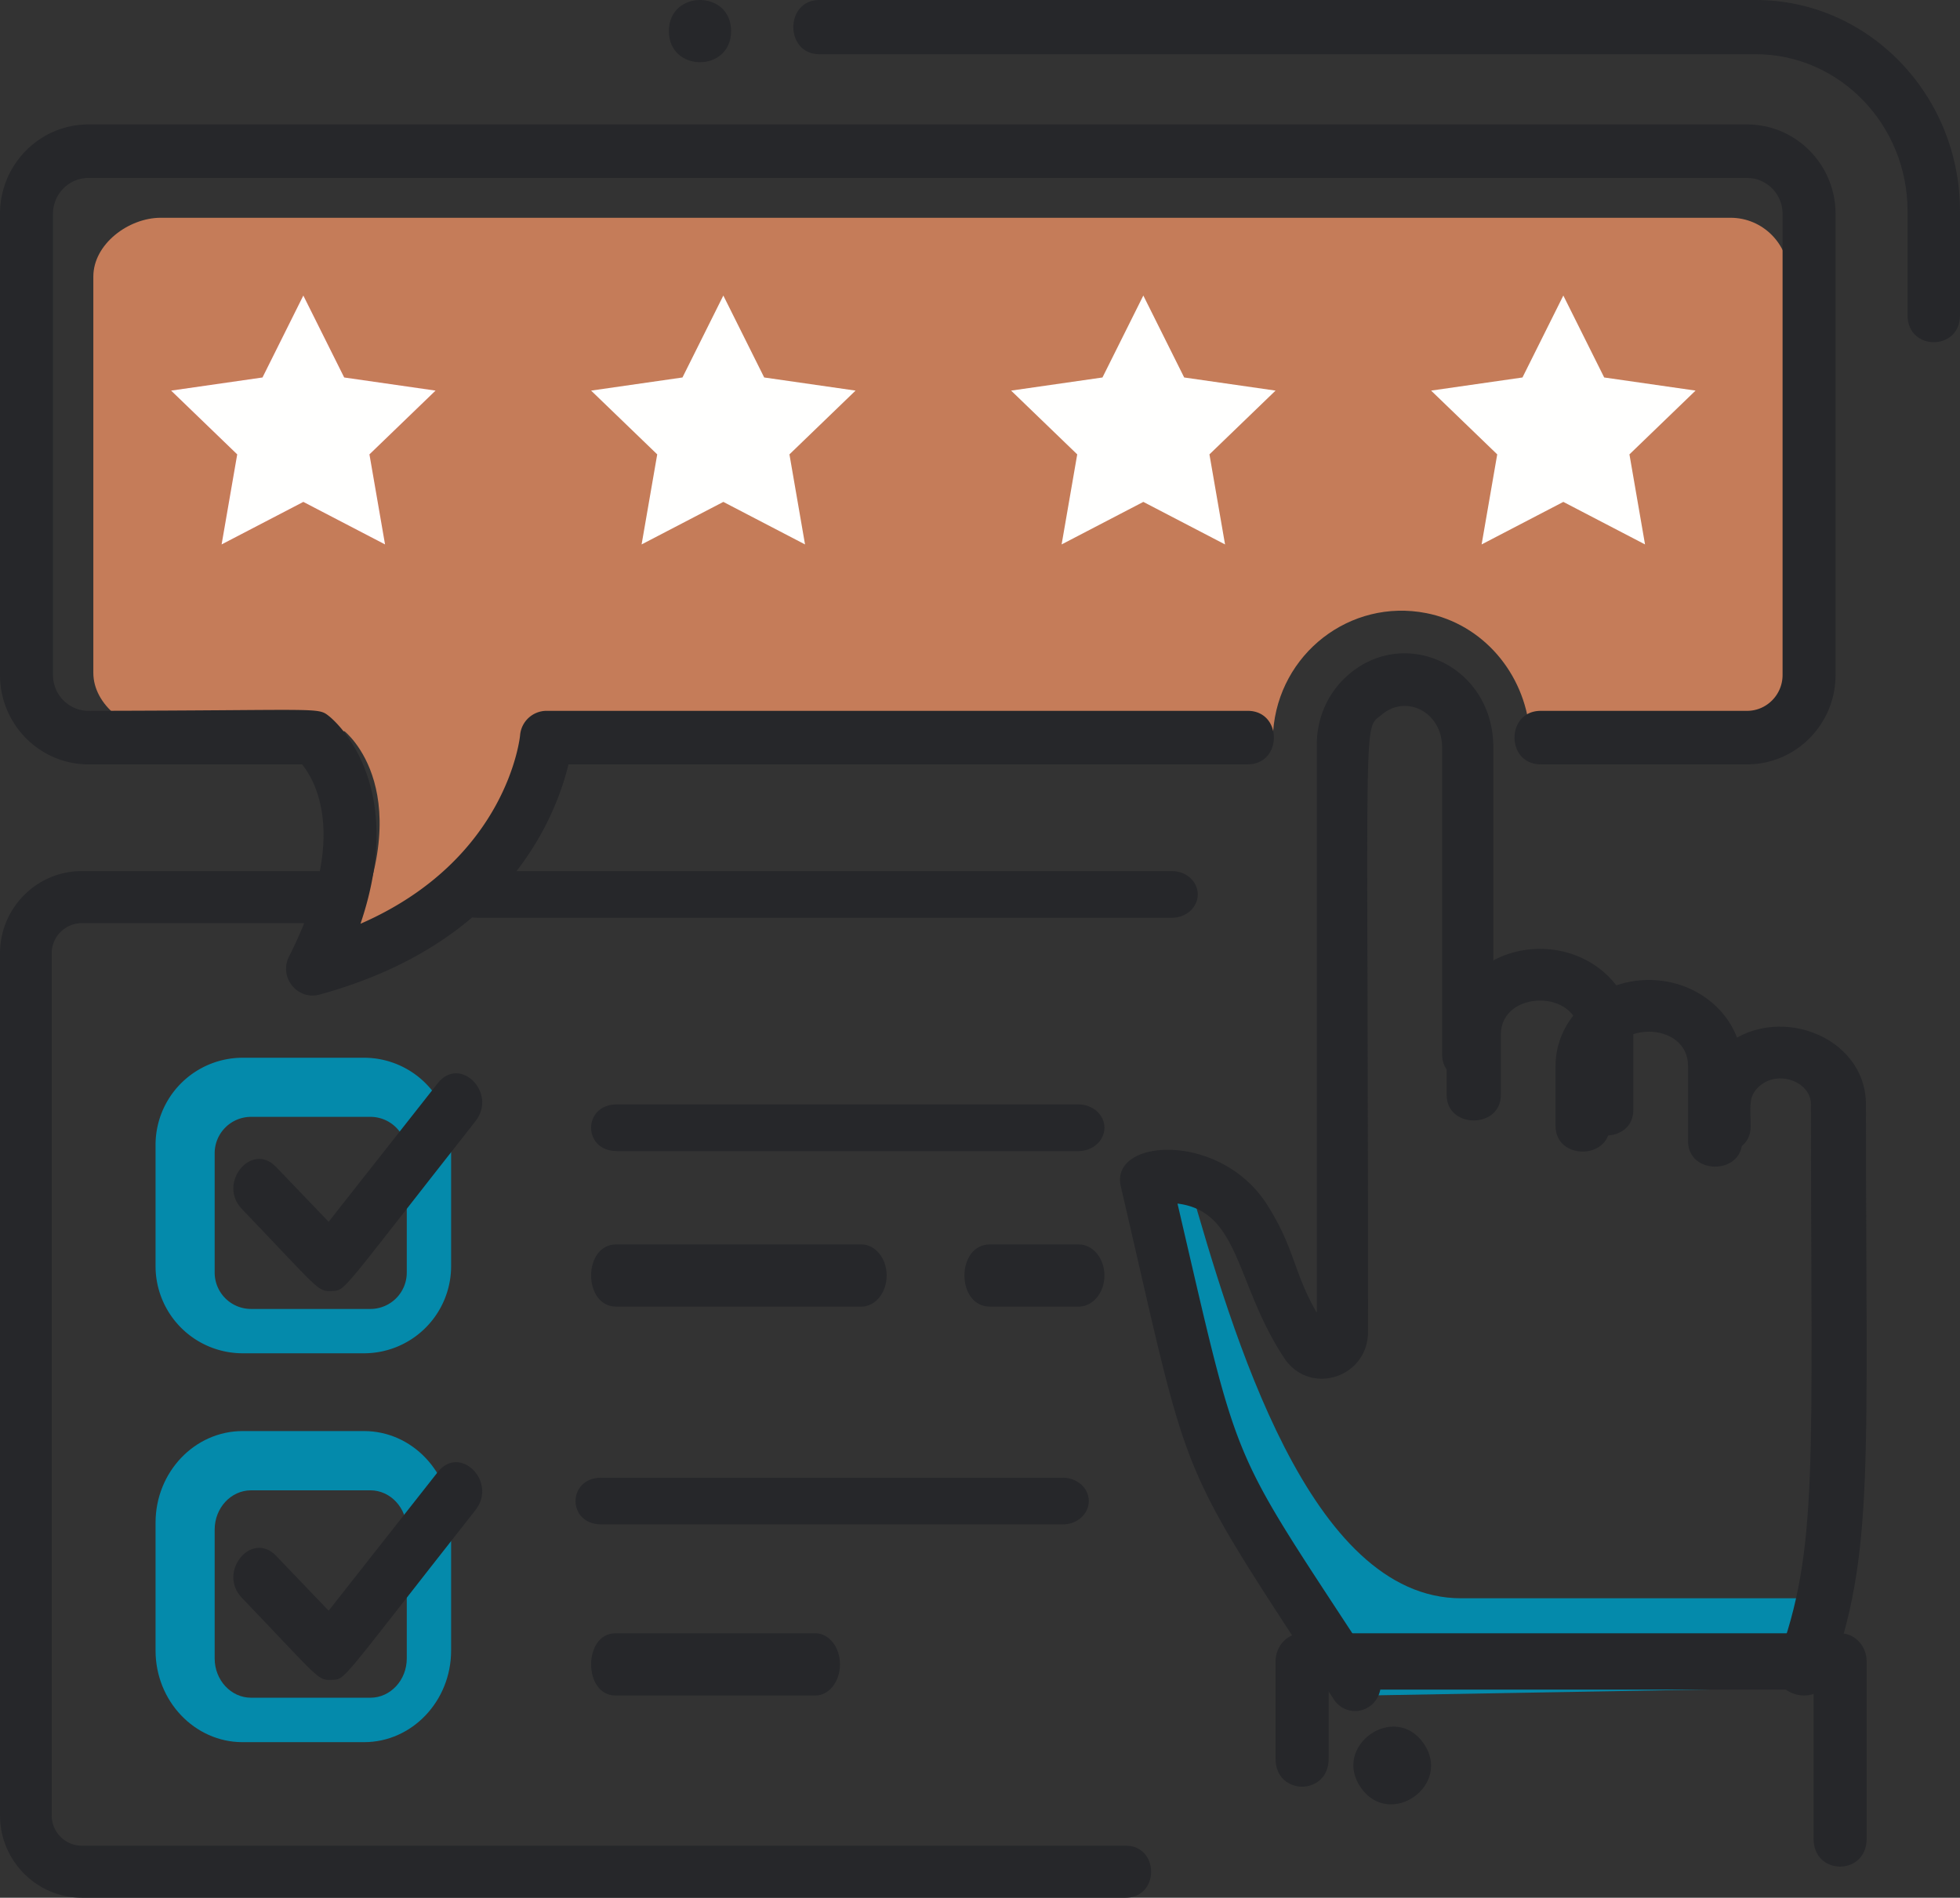 <svg xmlns="http://www.w3.org/2000/svg" width="252" height="244" viewBox="0 0 126 122"><rect x="0" y="0" width="126" height="122" fill="#333333" stroke="none"/><g><g><g><path fill="#c57c59" d="M81.843 47.035c.36-5.009 4.95-8.575 9.84-7.62 3.626.705 6.32 3.845 6.659 7.62h12.911c2.069 0 3.747-1.693 3.747-3.782v-25.47c0-2.09-1.678-3.783-3.747-3.783H10.331C8.263 14 6 15.693 6 17.782v25.471c0 2.09 2.263 3.782 4.331 3.782h11.534l.281-.027s5.082 3.96 0 13.992c13.267-3.62 14.142-13.965 14.142-13.965h45.555"/></g><g><path fill="#048aab" d="M76.436 76c2.8 9.754 7.732 26.75 17.494 26.75H117l-.76 5.75-28.394.5-9.382-13.249L73 75l3.436 1"/></g><g><path fill="#26272a" d="M101.517 71.362v-4.84c0-2.93-5.034-2.931-5.034 0v3.872c0 2.182-3.483 2.186-3.483 0v-3.871C93 63.477 95.691 61 99 61s6 2.477 6 5.523v4.839c0 2.182-3.483 2.186-3.483 0"/></g><g><path fill="#26272a" d="M108.517 73.362v-4.838c0-2.933-5.034-2.933-5.034 0v3.87c0 2.183-3.483 2.186-3.483 0v-3.87c0-3.046 2.692-5.524 6-5.524 3.309 0 6 2.478 6 5.524v4.838c0 2.182-3.483 2.186-3.483 0"/></g><g><path fill="#26272a" d="M85.744 109.248c-10.386-15.96-9.065-13.102-13.694-32.986-.715-3.083 6.388-3.545 9.399 1.173 1.807 2.833 1.688 4.353 3.203 6.959v-36.54c0-1.75.756-3.397 2.076-4.515C90.405 40.223 96 42.854 96 48.05v19.7c0 2.235-3.294 2.239-3.294 0v-19.7c0-2.277-2.312-3.434-3.881-2.105-1.244 1.057-.88-1.245-.88 39.665 0 2.979-3.764 4.157-5.393 1.689-3.145-4.762-2.825-9.43-6.856-9.923 4.169 17.898 3.187 15.242 12.787 29.992.505.777.301 1.827-.455 2.346a1.62 1.62 0 0 1-2.284-.467"/></g><g><path fill="#26272a" d="M114.255 106.788c2.684-7.218 2.164-12.569 2.163-35.795 0-1.452-2.12-2.246-3.33-1.15-.724.648-.545 1.282-.545 2.581 0 2.199-3.535 2.203-3.535 0 0-1.504-.22-3.332 1.64-4.99 3.398-3.08 9.305-.878 9.305 3.56 0 23.117.585 28.966-2.362 36.893-.772 2.079-4.108.976-3.336-1.1"/></g><g><path fill="#26272a" d="M116.586 118.204v-9.582H85.414v4.443c0 2.393-3.414 2.398-3.414 0v-6.254c0-1 .764-1.811 1.707-1.811h34.586c.943 0 1.707.81 1.707 1.811v11.393c0 2.393-3.414 2.397-3.414 0"/></g><g><path fill="#26272a" d="M87.482 114.922c-1.867-2.68 2.165-5.526 4.036-2.844 1.868 2.68-2.164 5.526-4.036 2.844"/></g><g><path fill="#e15e5e" d="M19.5 19l2.627 5.267 5.873.844-4.25 4.1L24.753 35 19.5 32.266 14.246 35l1.003-5.789-4.249-4.1 5.874-.844L19.5 19"/></g><g><path fill="#fffffe" d="M46.5 19l2.627 5.267 5.873.844-4.25 4.1L51.752 35 46.5 32.266 41.246 35l1.004-5.789-4.25-4.1 5.873-.844L46.5 19"/></g><g><path fill="#fffffe" d="M73.5 19l2.626 5.267 5.874.844-4.25 4.1L78.753 35 73.5 32.266 68.247 35l1.003-5.789-4.25-4.1 5.873-.844L73.5 19"/></g><g><path fill="#fffffe" d="M100.5 19l2.627 5.267 5.873.844-4.25 4.1L105.752 35l-5.252-2.734L95.247 35l1.003-5.789-4.25-4.1 5.873-.844L100.5 19"/></g><g><path fill="#fffffe" d="M19.5 19l2.627 5.267 5.873.844-4.25 4.1L24.753 35 19.5 32.266 14.246 35l1.003-5.789-4.249-4.1 5.874-.844L19.5 19"/></g><g><path fill="#26272a" d="M69.334 74H39.651c-2.2 0-2.204-3 0-3h29.683c.92 0 1.666.672 1.666 1.5s-.746 1.5-1.666 1.5"/></g><g><path fill="#26272a" d="M69.34 84h-5.695c-2.191 0-2.196-4 0-4h5.695c.917 0 1.66.895 1.66 2s-.743 2-1.66 2"/></g><g><path fill="#26272a" d="M55.368 84h-15.75c-2.155 0-2.16-4 0-4h15.75c.901 0 1.632.895 1.632 2s-.73 2-1.632 2"/></g><g><path fill="#26272a" d="M38.651 98c-2.2 0-2.204-3 0-3H68.33c.92 0 1.665.672 1.665 1.5S69.25 98 68.33 98z"/></g><g><path fill="#26272a" d="M52.42 109H39.566c-2.086 0-2.09-4 0-4H52.42c.873 0 1.58.895 1.58 2s-.707 2-1.58 2"/></g><g><path fill="#048aab" d="M15.596 87A5.603 5.603 0 0 1 10 81.404v-7.808A5.603 5.603 0 0 1 15.596 68h7.808A5.603 5.603 0 0 1 29 73.596v7.808A5.603 5.603 0 0 1 23.404 87zm.542-15.2a2.34 2.34 0 0 0-2.338 2.338v7.674a2.34 2.34 0 0 0 2.338 2.338h7.674a2.34 2.34 0 0 0 2.338-2.338v-7.674a2.34 2.34 0 0 0-2.338-2.338z"/></g><g><path fill="#048aab" d="M15.596 112c-3.085 0-5.596-2.643-5.596-5.89v-8.22c0-3.248 2.51-5.89 5.596-5.89h7.808C26.49 92 29 94.642 29 97.89v8.22c0 3.247-2.51 5.89-5.596 5.89zm.542-16.19c-1.29 0-2.338 1.132-2.338 2.523v8.285c0 1.392 1.049 2.525 2.338 2.525h7.674c1.29 0 2.338-1.133 2.338-2.525v-8.285c0-1.391-1.049-2.523-2.338-2.523z"/></g><g><path fill="#26272a" d="M15.543 77.716c-1.576-1.644.622-4.346 2.2-2.7l3.384 3.53 7.014-8.909c1.427-1.81 3.852.628 2.424 2.443-8.831 11.218-8.31 10.865-9.245 10.917-.923.031-.766-.052-5.777-5.28"/></g><g><path fill="#26272a" d="M15.545 102.717c-1.582-1.65.628-4.341 2.2-2.7l3.383 3.53 7.013-8.91c1.428-1.81 3.852.628 2.424 2.443-8.83 11.217-8.31 10.865-9.243 10.917-.924.03-.766-.052-5.777-5.28"/></g><g><path fill="#26272a" d="M75.345 59H30.641c-2.186 0-2.19-3 0-3h44.704c.915 0 1.655.67 1.655 1.5 0 .828-.74 1.5-1.655 1.5"/></g><g><path fill="#26272a" d="M72.353 122H5.26c-2.9 0-5.26-2.375-5.26-5.295v-55.41C0 58.375 2.36 56 5.26 56h15.873c2.195 0 2.199 3.346 0 3.346H5.26a1.945 1.945 0 0 0-1.937 1.95v55.409c0 1.076.868 1.95 1.937 1.95h67.093c2.194 0 2.198 3.345 0 3.345"/></g><g><path fill="#26272a" d="M122.629 20.271v-6.693c0-5.565-4.378-10.092-9.76-10.092H52.672c-2.228 0-2.23-3.486 0-3.486h60.197C120.11 0 126 6.09 126 13.578v6.693c0 2.304-3.371 2.307-3.371 0"/></g><g><path fill="#26272a" d="M18.58 61.494c3.796-7.502 1.772-11.199.838-12.355H5.686C2.551 49.14 0 46.562 0 43.393V13.747C0 10.577 2.551 8 5.686 8h106.628c3.135 0 5.686 2.578 5.686 5.747v29.646c0 3.169-2.55 5.746-5.686 5.746H99.05c-2.25 0-2.252-3.44 0-3.44h13.263c1.257 0 2.281-1.035 2.281-2.306V13.747c0-1.272-1.024-2.306-2.281-2.306H5.686c-1.257 0-2.281 1.034-2.281 2.306v29.646c0 1.27 1.024 2.305 2.281 2.305 14.96-.022 14.714-.246 15.45.329.237.184 5.155 4.172 2.038 13.36 9.469-4.134 10.252-12.027 10.26-12.114a1.71 1.71 0 0 1 1.695-1.575h45.076c2.25 0 2.251 3.441 0 3.441h-43.66c-.83 3.44-4.028 11.53-16.005 14.8-1.427.386-2.63-1.119-1.96-2.445"/></g><g><path fill="#26272a" d="M43 2c0 2.667 4 2.666 4 0 0-2.667-4-2.667-4 0"/></g></g></g></svg>